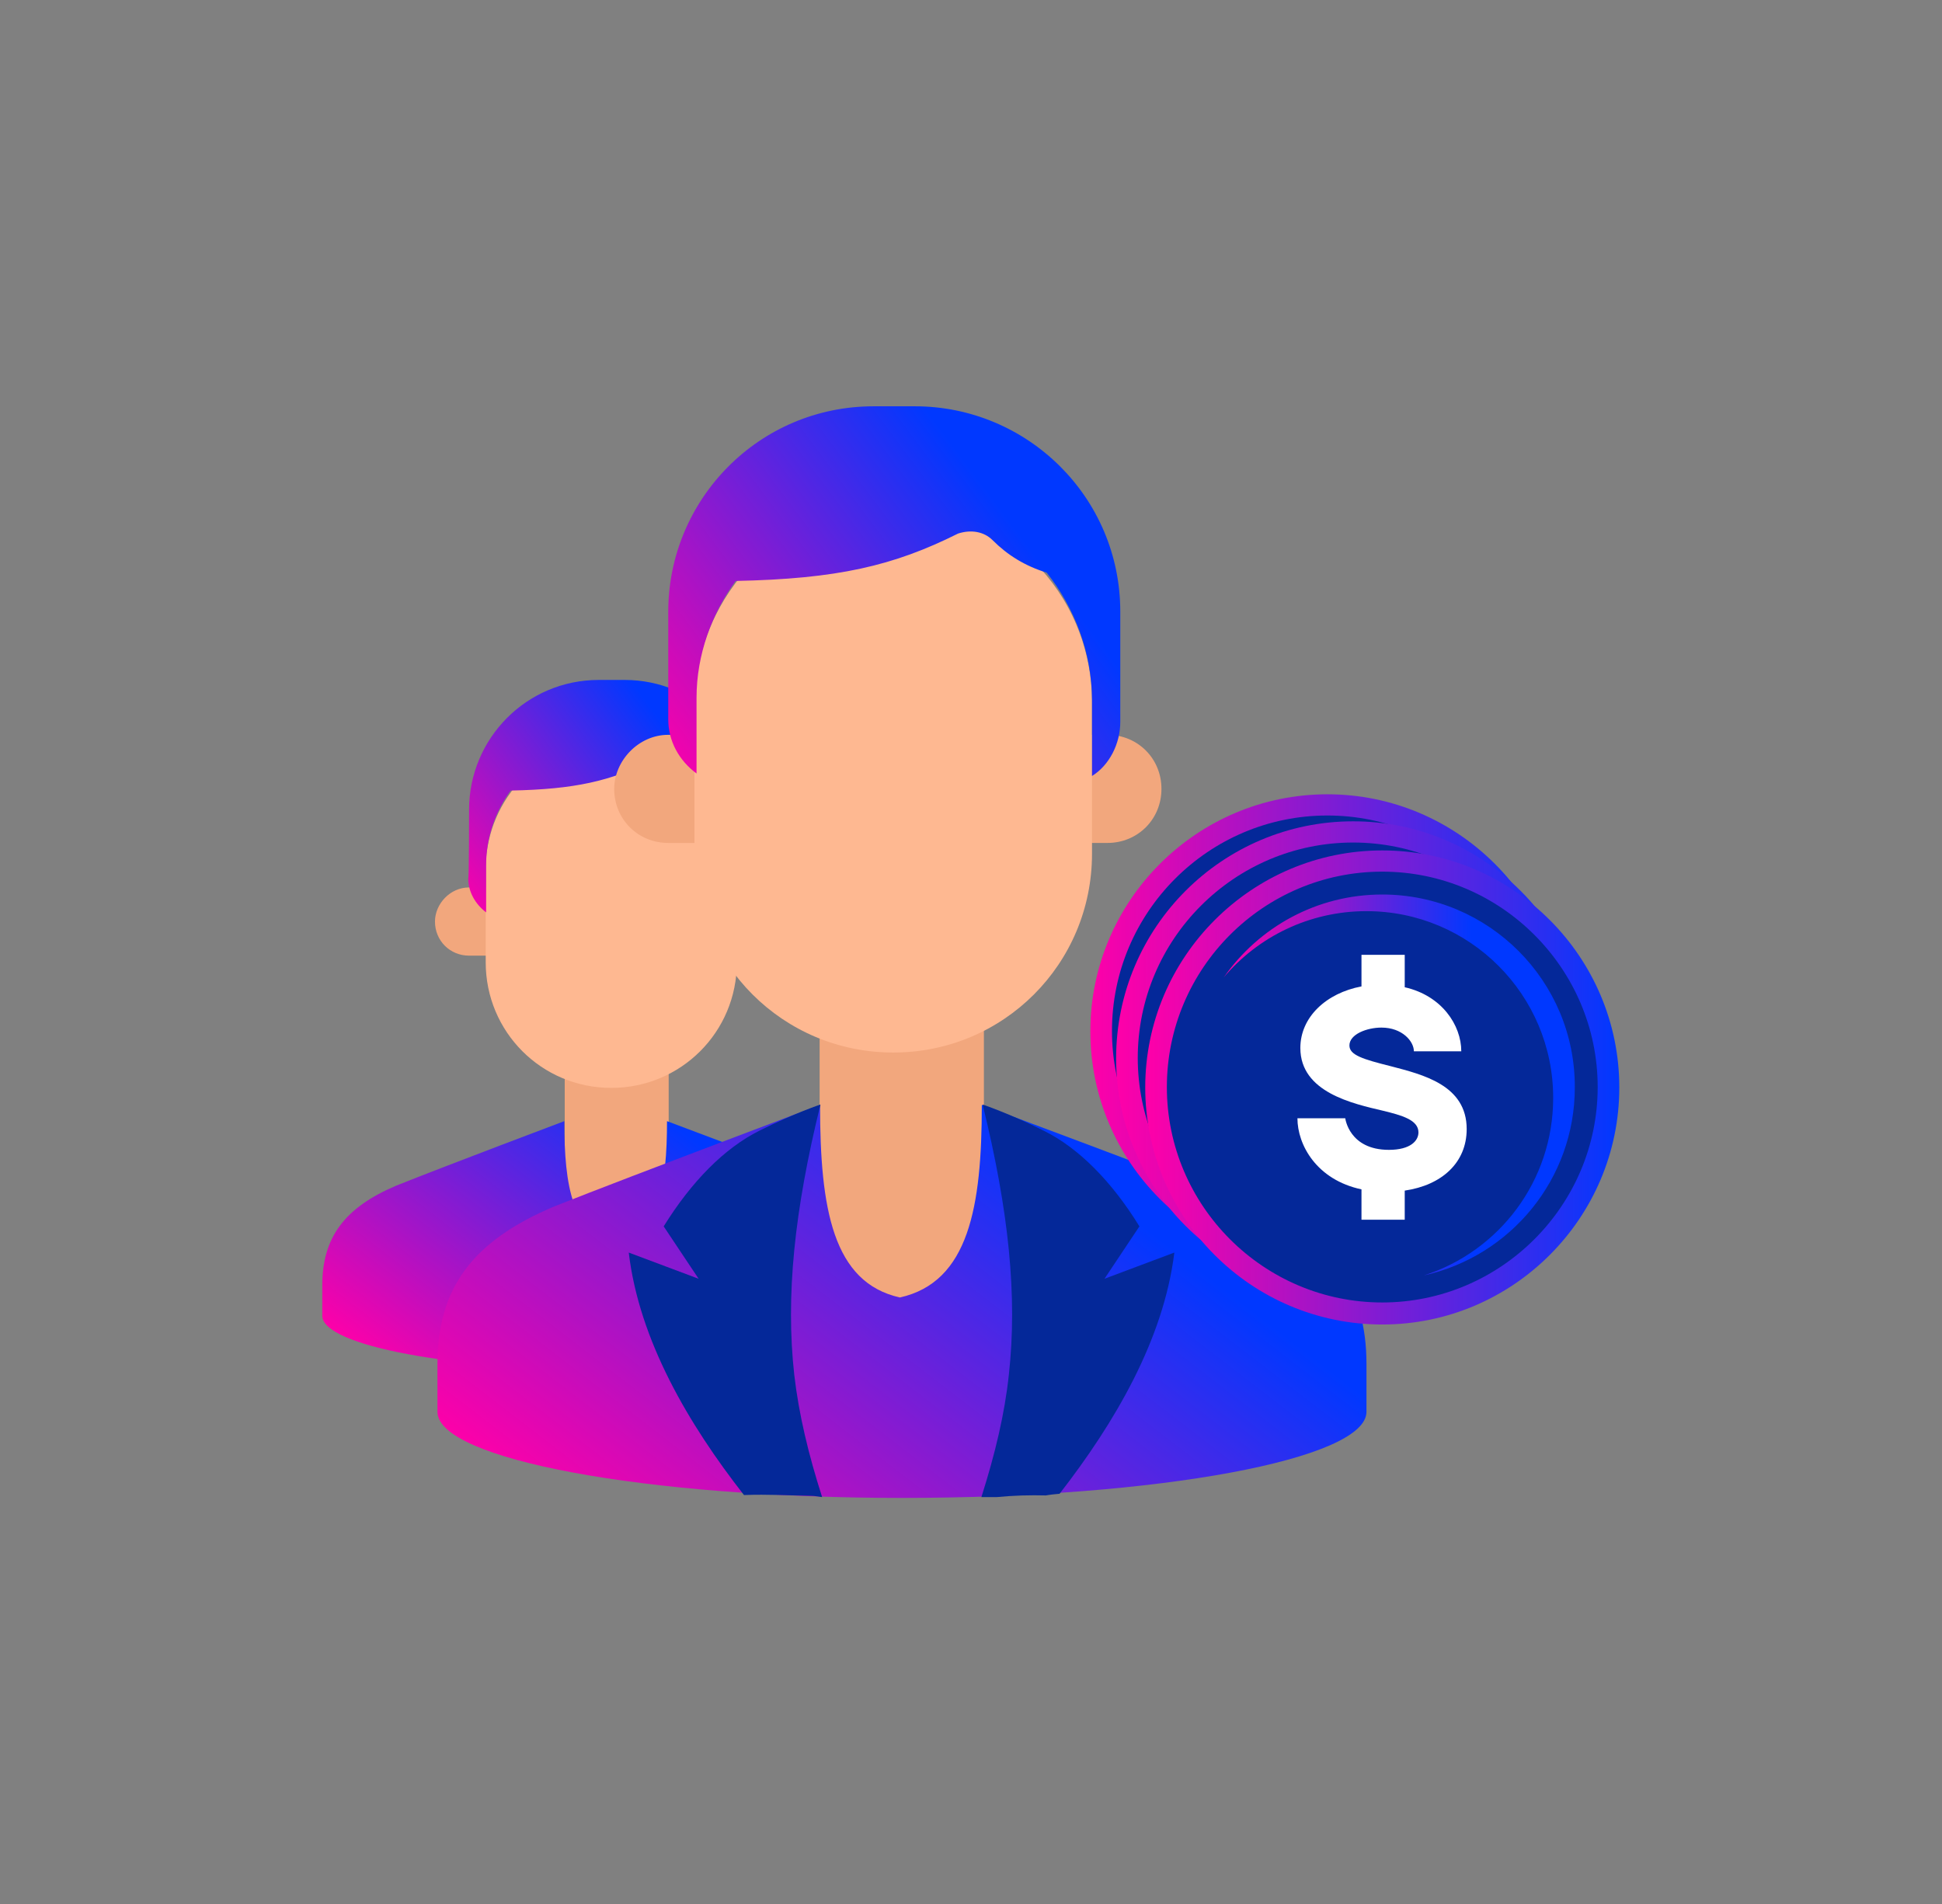 <?xml version="1.0" encoding="UTF-8"?> <!-- Generator: Adobe Illustrator 27.3.1, SVG Export Plug-In . SVG Version: 6.00 Build 0) --> <svg xmlns="http://www.w3.org/2000/svg" xmlns:xlink="http://www.w3.org/1999/xlink" id="Layer_1" x="0px" y="0px" viewBox="0 0 467 457.9" style="enable-background:new 0 0 467 457.9;" xml:space="preserve"><rect x="0" y="0" width="467" height="457.9" fill="#808080" stroke="none"/> <style type="text/css"> .st0{fill:#F2A77D;} .st1{fill:#FEB891;} .st2{fill-rule:evenodd;clip-rule:evenodd;fill:url(#SVGID_1_);} .st3{fill-rule:evenodd;clip-rule:evenodd;fill:url(#SVGID_00000165935845563427087460000004309926523284711866_);} .st4{fill-rule:evenodd;clip-rule:evenodd;fill:url(#SVGID_00000003824380881766303230000015381719383768795523_);} .st5{fill-rule:evenodd;clip-rule:evenodd;fill:url(#SVGID_00000098931331494789395010000013662686350945550015_);} .st6{fill:#042899;} .st7{fill:url(#SVGID_00000109025584490857081020000004540615748223037072_);} .st8{fill:url(#SVGID_00000176737146113005672090000004057335588598296996_);} .st9{fill:#FFFFFF;} .st10{fill:url(#SVGID_00000136376297619609029310000007034261743868722338_);} .st11{fill:url(#SVGID_00000181071612315052911250000001412698811876855740_);} .st12{fill:url(#SVGID_00000137093479961000330730000013766384878633180825_);} .st13{fill:url(#SVGID_00000102505718649405940590000011419612600056129423_);} </style> <g> <g> <path class="st0" d="M175.2,213.4h4.3c4.6,0,8.2,3.6,8.2,8.2l0,0c0,4.6-3.6,8.2-8.2,8.2h-4.3c-4.6,0-8.2-3.6-8.2-8.2l0,0 C166.7,217.4,170.6,213.4,175.2,213.4z"></path> <path class="st0" d="M112.8,213.4h4.3c4.6,0,8.2,3.6,8.2,8.2l0,0c0,4.6-3.6,8.2-8.2,8.2h-4.3c-4.6,0-8.2-3.6-8.2-8.2l0,0 C104.6,217.4,108.2,213.4,112.8,213.4z"></path> <rect x="135.8" y="248.9" class="st0" width="25" height="56.2"></rect> <path class="st1" d="M147,178.2L147,178.2c16.8,0,30.2,13.5,30.2,30.2v23c0,16.8-13.5,30.2-30.2,30.2l0,0 c-16.8,0-30.2-13.5-30.2-30.2v-23C117.1,191.7,130.5,178.2,147,178.2z"></path> <linearGradient id="SVGID_1_" gradientUnits="userSpaceOnUse" x1="114.101" y1="1214.455" x2="166.477" y2="1175.31" gradientTransform="matrix(1 0 0 1 0 -992)"> <stop offset="0" style="stop-color:#FF00A8"></stop> <stop offset="1" style="stop-color:#0038FF"></stop> </linearGradient> <path class="st2" d="M112.8,194.7c0-17.1,13.8-31.2,31.2-31.2h6.2c17.1,0,31.2,13.8,31.2,31.2v16.8c0,3.3-1.6,6.6-4.3,8.2v-11.5 c0-7.2-2.6-14.1-6.9-19.4c-3.3-1-5.9-2.6-8.2-4.9c-1.3-1.3-3.3-1.6-5.3-1c-9.9,4.9-18.4,6.9-33.9,7.2c-3.6,4.9-5.9,11.2-5.9,17.8 v11.5c-2.6-2-4.3-4.9-4.3-8.2C112.8,211.1,112.8,194.7,112.8,194.7z"></path> <linearGradient id="SVGID_00000119820932247717784010000008739453193104675761_" gradientUnits="userSpaceOnUse" x1="116.982" y1="349.442" x2="171.895" y2="278.085"> <stop offset="0" style="stop-color:#FF00A8"></stop> <stop offset="1" style="stop-color:#0038FF"></stop> </linearGradient> <path style="fill-rule:evenodd;clip-rule:evenodd;fill:url(#SVGID_00000119820932247717784010000008739453193104675761_);" d=" M219,309.1c0-11.5-5.3-18.7-17.8-24c-12.5-4.9-40.8-15.5-40.8-15.5c0,15.5-2,27-12.5,29.3c-10.2-2.3-12.2-13.5-12.2-29.3 c0,0-27.9,10.5-40.4,15.5c-12.5,5.3-17.8,12.5-17.8,24v7.2l0,0c0,0,0,0,0,0.1c0,7.2,31.6,13.1,70.7,13.1c39,0,70.7-5.9,70.7-13.1 c0,0,0,0,0-0.1l0,0V309.1z"></path> </g> <path class="st0" d="M259.5,176.7h6.8c7.3,0,13,5.7,13,13l0,0c0,7.3-5.7,13-13,13h-6.8c-7.3,0-13-5.7-13-13l0,0 C246,183,252.2,176.7,259.5,176.7z"></path> <path class="st0" d="M160.7,176.7h6.8c7.3,0,13,5.7,13,13l0,0c0,7.3-5.7,13-13,13h-6.8c-7.3,0-13-5.7-13-13l0,0 C147.7,183,153.5,176.7,160.7,176.7z"></path> <rect x="197.1" y="232.9" class="st0" width="39.5" height="88.9"></rect> <path class="st1" d="M214.8,121.1L214.8,121.1c26.5,0,47.8,21.3,47.8,47.8v36.4c0,26.5-21.3,47.8-47.8,47.8l0,0 c-26.5,0-47.8-21.3-47.8-47.8v-36.4C167.5,142.4,188.8,121.1,214.8,121.1z"></path> <linearGradient id="SVGID_00000158734086916866771290000017845299406488194225_" gradientUnits="userSpaceOnUse" x1="162.826" y1="1183.017" x2="245.618" y2="1121.139" gradientTransform="matrix(1 0 0 1 0 -992)"> <stop offset="0" style="stop-color:#FF00A8"></stop> <stop offset="1" style="stop-color:#0038FF"></stop> </linearGradient> <path style="fill-rule:evenodd;clip-rule:evenodd;fill:url(#SVGID_00000158734086916866771290000017845299406488194225_);" d=" M160.7,147.1c0-27,21.8-49.4,49.4-49.4h9.9c27,0,49.4,21.8,49.4,49.4v26.5c0,5.2-2.6,10.4-6.8,13v-18.2c0-11.4-4.2-22.3-10.9-30.7 c-5.2-1.6-9.4-4.2-13-7.8c-2.1-2.1-5.2-2.6-8.3-1.6c-15.6,7.8-29.1,10.9-53.5,11.4c-5.7,7.8-9.4,17.7-9.4,28.1v18.2 c-4.2-3.1-6.8-7.8-6.8-13C160.7,173.1,160.7,147.1,160.7,147.1z"></path> <linearGradient id="SVGID_00000076562320901468891990000007588204656269124285_" gradientUnits="userSpaceOnUse" x1="167.38" y1="391.748" x2="254.182" y2="278.952"> <stop offset="0" style="stop-color:#FF00A8"></stop> <stop offset="1" style="stop-color:#0038FF"></stop> </linearGradient> <path style="fill-rule:evenodd;clip-rule:evenodd;fill:url(#SVGID_00000076562320901468891990000007588204656269124285_);" d=" M328.6,328c0-18.2-8.3-29.6-28.1-37.9c-19.7-7.8-64.4-24.4-64.4-24.4c0,24.4-3.1,42.6-19.7,46.3c-16.1-3.6-19.2-21.3-19.2-46.3 c0,0-44.2,16.6-63.9,24.4c-19.7,8.3-28.1,19.7-28.1,37.9v11.4l0,0c0,0,0,0.1,0,0.1c0,11.4,50,20.7,111.7,20.7 c61.7,0,111.7-9.3,111.7-20.7c0,0,0-0.1,0-0.1l0,0V328z"></path> <path class="st6" d="M236,360c1.2,0,2.5,0,3.7,0c4-0.4,8.1-0.5,11.8-0.4c1.1-0.2,2.2-0.3,3.3-0.4c13.2-17,25-37,27.6-58l-16.8,6.3 l8.4-12.6c-6.7-10.9-14.7-18.9-23-23c-8.4-4.2-14.7-6.3-14.7-6.3c6.3,25.6,8.4,46.1,6.3,65C241.6,340,239.3,349.6,236,360z"></path> <path class="st6" d="M178.9,359.5c0.1,0,0.2,0,0.3,0c5.2-0.2,10.5,0.1,15.9,0.2c0.9,0,1.7,0.2,2.6,0.3c-3.3-10.3-5.6-19.9-6.7-29.4 c-2.1-18.9,0-39.4,6.3-65c0,0-6.3,2.1-14.7,6.3c-8.4,4.2-16.3,12.2-23,23l8.4,12.6l-16.8-6.3C153.7,322.3,165.6,342.5,178.9,359.5z "></path> <g> <circle class="st6" cx="319.2" cy="247.9" r="56.4"></circle> <linearGradient id="SVGID_00000018227179598502504070000015635640293172233638_" gradientUnits="userSpaceOnUse" x1="281.057" y1="247.095" x2="365.648" y2="247.615"> <stop offset="0" style="stop-color:#FF00A8"></stop> <stop offset="0.704" style="stop-color:#0038FF"></stop> </linearGradient> <path style="fill:url(#SVGID_00000018227179598502504070000015635640293172233638_);" d="M319.3,201.6c-15.8,0-29.7,7.9-38.1,19.9 c8.2-9.7,20.5-15.9,34.3-15.9c24.8,0,44.9,20.1,44.9,44.9c0,20-13,36.9-31.1,42.7c20.8-4.6,36.3-23.1,36.3-45.2 C365.6,222.3,344.9,201.6,319.3,201.6z"></path> <linearGradient id="SVGID_00000042712023180108822470000013278316575657420975_" gradientUnits="userSpaceOnUse" x1="262.166" y1="247.922" x2="376.241" y2="247.922"> <stop offset="0" style="stop-color:#FF00A8"></stop> <stop offset="1" style="stop-color:#0038FF"></stop> </linearGradient> <path style="fill:url(#SVGID_00000042712023180108822470000013278316575657420975_);" d="M319.2,305c-31.5,0-57-25.6-57-57 s25.6-57,57-57s57,25.6,57,57S350.7,305,319.2,305z M319.2,196.1c-28.6,0-51.8,23.3-51.8,51.8c0,28.6,23.3,51.8,51.8,51.8 s51.8-23.3,51.8-51.8C371,219.3,347.8,196.1,319.2,196.1z"></path> <g> <path class="st9" d="M324.7,272.7v7h-10.4v-7.2c-10.8-2.3-15.4-10.7-15.4-17.1h11.5c0,0,0.9,7.6,10.5,7.6c5.2,0,7.1-2.2,7.1-4.2 c0-3-4-4.1-8.5-5.2c-7.2-1.7-19.9-4.4-19.9-15.1c0-7.4,6.2-13.2,14.7-14.8v-7.6h10.4v7.8c8.9,2,13.6,9.1,13.6,15.4h-11.5 c0-2.4-2.8-5.7-7.8-5.7c-3.5,0-7.7,1.6-7.7,4.3c0,2.3,3.2,3.3,10,5c7.6,2,18.2,4.5,18.2,15.1 C339.5,266.1,333.5,271.4,324.7,272.7z"></path> </g> </g> <g> <circle class="st6" cx="325.4" cy="254.4" r="56.4"></circle> <linearGradient id="SVGID_00000176758875380551097930000004282048290466000318_" gradientUnits="userSpaceOnUse" x1="287.205" y1="253.589" x2="371.796" y2="254.109"> <stop offset="0" style="stop-color:#FF00A8"></stop> <stop offset="0.704" style="stop-color:#0038FF"></stop> </linearGradient> <path style="fill:url(#SVGID_00000176758875380551097930000004282048290466000318_);" d="M325.4,208.1c-15.8,0-29.7,7.9-38.1,19.9 c8.2-9.7,20.5-15.9,34.3-15.9c24.8,0,44.9,20.1,44.9,44.9c0,20-13,36.9-31.1,42.7c20.8-4.6,36.3-23.1,36.3-45.2 C371.8,228.8,351,208.1,325.4,208.1z"></path> <linearGradient id="SVGID_00000030487963632452357620000017281283261294902962_" gradientUnits="userSpaceOnUse" x1="268.312" y1="254.416" x2="382.39" y2="254.416"> <stop offset="0" style="stop-color:#FF00A8"></stop> <stop offset="1" style="stop-color:#0038FF"></stop> </linearGradient> <path style="fill:url(#SVGID_00000030487963632452357620000017281283261294902962_);" d="M325.4,311.5c-31.5,0-57-25.6-57-57 c0-31.5,25.6-57,57-57s57,25.6,57,57C382.4,285.9,356.8,311.5,325.4,311.5z M325.4,202.6c-28.6,0-51.8,23.3-51.8,51.8 s23.3,51.8,51.8,51.8s51.8-23.3,51.8-51.8S353.9,202.6,325.4,202.6z"></path> <g> <path class="st9" d="M330.8,279.2v7h-10.4V279c-10.8-2.3-15.4-10.7-15.4-17.1h11.5c0,0,0.9,7.6,10.5,7.6c5.2,0,7.1-2.2,7.1-4.2 c0-3-4-4.1-8.5-5.2c-7.2-1.7-19.9-4.4-19.9-15.1c0-7.4,6.2-13.2,14.7-14.8v-7.6h10.4v7.8c8.9,2,13.6,9.1,13.6,15.4H333 c0-2.4-2.8-5.7-7.8-5.7c-3.5,0-7.7,1.6-7.7,4.3c0,2.3,3.2,3.3,10,5c7.6,2,18.2,4.5,18.2,15.1 C345.7,272.5,339.7,277.9,330.8,279.2z"></path> </g> </g> <g> <circle class="st6" cx="332.4" cy="261.5" r="56.4"></circle> <linearGradient id="SVGID_00000149366908317759127650000017712252877180005543_" gradientUnits="userSpaceOnUse" x1="294.214" y1="260.655" x2="378.805" y2="261.175"> <stop offset="0" style="stop-color:#FF00A8"></stop> <stop offset="0.704" style="stop-color:#0038FF"></stop> </linearGradient> <path style="fill:url(#SVGID_00000149366908317759127650000017712252877180005543_);" d="M332.4,215.1c-15.8,0-29.7,7.9-38.1,19.9 c8.2-9.7,20.5-15.9,34.3-15.9c24.8,0,44.9,20.1,44.9,44.9c0,20-13,36.9-31.1,42.7c20.8-4.6,36.3-23.1,36.3-45.2 C378.8,235.9,358,215.1,332.4,215.1z"></path> <linearGradient id="SVGID_00000073686519936421959030000003298244106580074378_" gradientUnits="userSpaceOnUse" x1="275.32" y1="261.482" x2="389.398" y2="261.482"> <stop offset="0" style="stop-color:#FF00A8"></stop> <stop offset="1" style="stop-color:#0038FF"></stop> </linearGradient> <path style="fill:url(#SVGID_00000073686519936421959030000003298244106580074378_);" d="M332.4,318.5c-31.5,0-57-25.6-57-57 s25.6-57,57-57s57,25.6,57,57S363.8,318.5,332.4,318.5z M332.4,209.6c-28.6,0-51.8,23.3-51.8,51.8c0,28.6,23.3,51.8,51.8,51.8 s51.8-23.3,51.8-51.8C384.2,232.9,360.9,209.6,332.4,209.6z"></path> <g> <path class="st9" d="M337.8,286.3v7h-10.4V286c-10.8-2.3-15.4-10.7-15.4-17.1h11.5c0,0,0.9,7.6,10.5,7.6c5.2,0,7.1-2.2,7.1-4.2 c0-3-4-4.1-8.5-5.2c-7.2-1.7-19.9-4.4-19.9-15.1c0-7.4,6.2-13.2,14.7-14.8v-7.6h10.4v7.8c8.9,2,13.6,9.1,13.6,15.4H340 c0-2.4-2.8-5.7-7.8-5.7c-3.5,0-7.7,1.6-7.7,4.3c0,2.3,3.2,3.3,10,5c7.6,2,18.2,4.5,18.2,15.1C352.7,279.6,346.7,285,337.8,286.3z "></path> </g> </g> </g> </svg> 